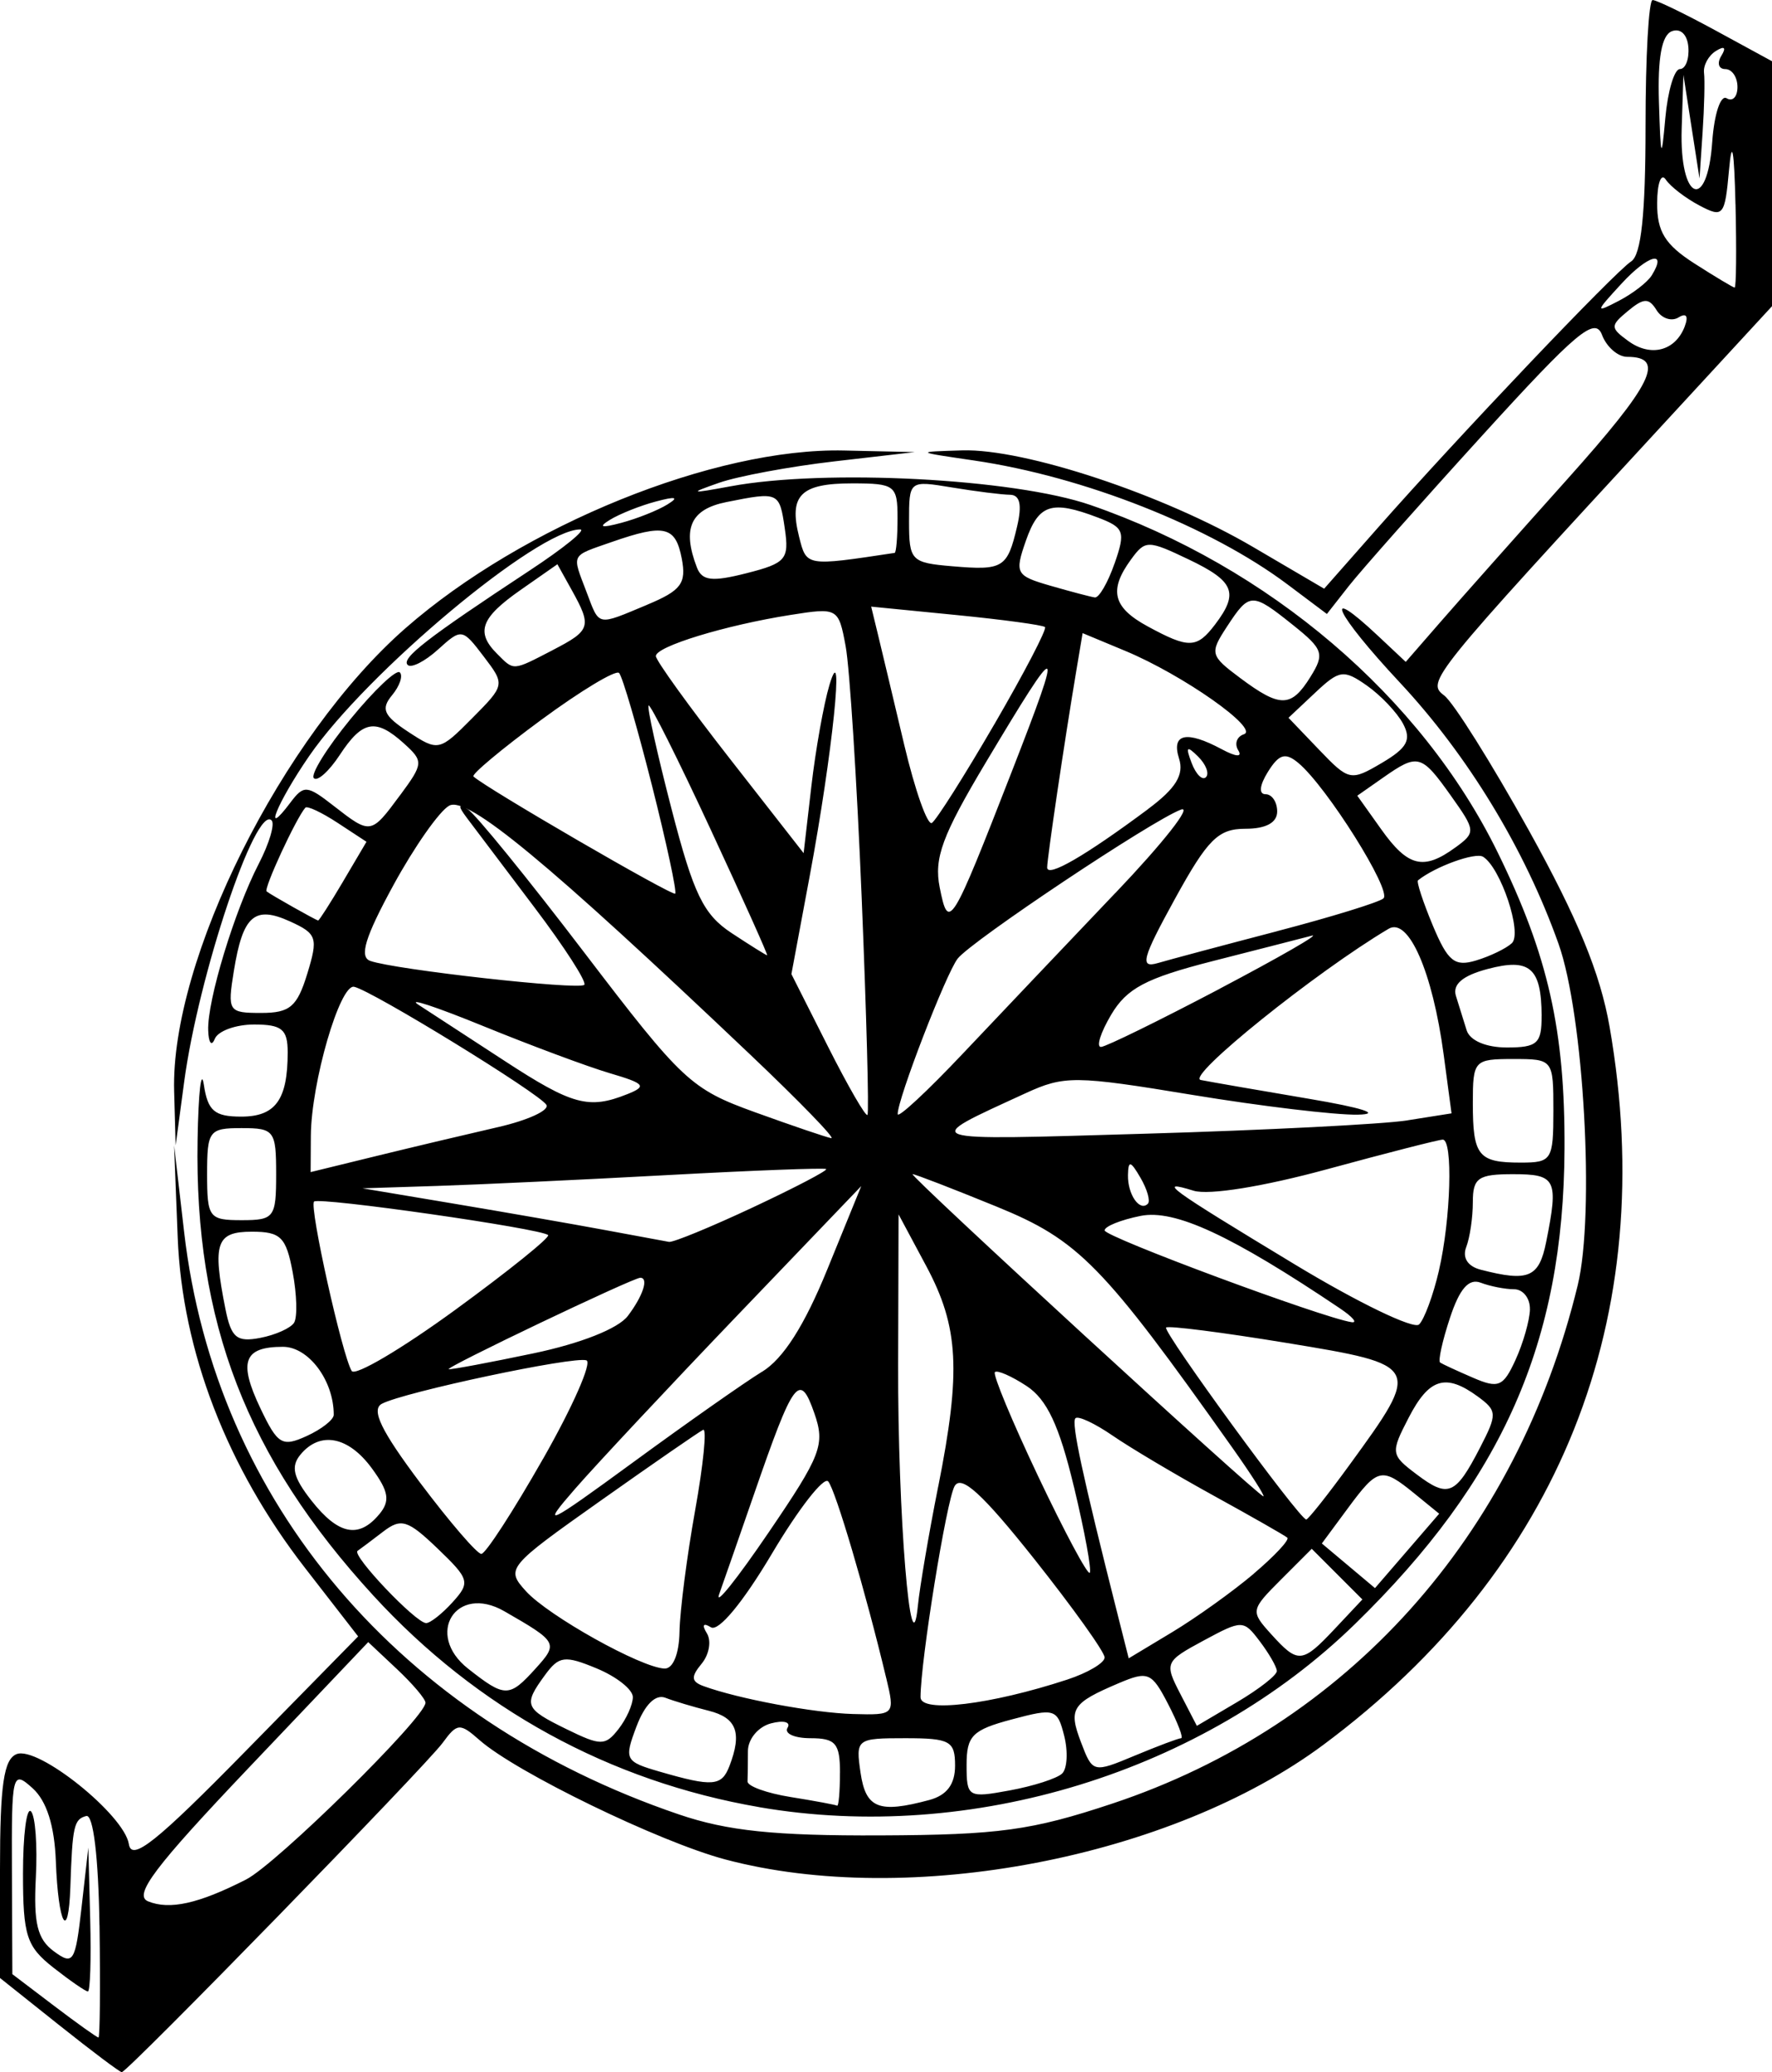 <?xml version="1.0" encoding="UTF-8" standalone="no"?>
<!-- Created with Inkscape (http://www.inkscape.org/) -->

<svg
   width="40.746mm"
   height="47.625mm"
   viewBox="0 0 40.746 47.625"
   version="1.1"
   id="svg5"
   xml:space="preserve"
   inkscape:version="1.2.1 (9c6d41e410, 2022-07-14)"
   sodipodi:docname="boussole.svg"
   xmlns:inkscape="http://www.inkscape.org/namespaces/inkscape"
   xmlns:sodipodi="http://sodipodi.sourceforge.net/DTD/sodipodi-0.dtd"
   xmlns="http://www.w3.org/2000/svg"
   xmlns:svg="http://www.w3.org/2000/svg"><sodipodi:namedview
     id="namedview7"
     pagecolor="#ffffff"
     bordercolor="#000000"
     borderopacity="0.25"
     inkscape:showpageshadow="2"
     inkscape:pageopacity="0.0"
     inkscape:pagecheckerboard="0"
     inkscape:deskcolor="#d1d1d1"
     inkscape:document-units="mm"
     showgrid="false"
     inkscape:zoom="0.74085926"
     inkscape:cx="-41.168413"
     inkscape:cy="-210.56631"
     inkscape:window-width="1920"
     inkscape:window-height="1017"
     inkscape:window-x="-8"
     inkscape:window-y="-8"
     inkscape:window-maximized="1"
     inkscape:current-layer="layer1" /><defs
     id="defs2"><clipPath
       clipPathUnits="userSpaceOnUse"
       id="clipPath976"><rect
         style="fill:none;stroke-width:1.1"
         id="rect978"
         width="91.731"
         height="118.18"
         x="92.177"
         y="-7.971" /></clipPath></defs><g
     inkscape:label="Calque 1"
     inkscape:groupmode="layer"
     id="layer1"
     transform="translate(-72.406,-150.167)"><path
       style="fill:#000000;stroke-width:0.265"
       d="m 73.763,196.711 -1.357,-1.081 v -2.499 c 0,-1.939 0.086,-2.532 0.384,-2.647 0.496,-0.19 2.474,1.397 2.579,2.069 0.063,0.407 0.632,-0.046 2.676,-2.129 l 2.596,-2.645 -1.22,-1.572 c -1.797,-2.314 -2.826,-4.984 -2.929,-7.598 l -0.083,-2.117 0.231,1.994 c 0.719,6.211 4.963,11.204 11.378,13.385 1.115,0.379 2.198,0.492 4.63,0.482 2.725,-0.011 3.481,-0.115 5.334,-0.731 5.403,-1.797 9.299,-6.135 10.703,-11.916 0.396,-1.633 0.139,-6.214 -0.441,-7.844 -0.774,-2.177 -2.084,-4.333 -3.654,-6.012 -1.485,-1.59 -1.82,-2.31 -0.494,-1.065 l 0.634,0.595 0.806,-0.926 c 0.443,-0.509 1.746,-1.975 2.895,-3.257 1.98,-2.209 2.285,-2.828 1.392,-2.828 -0.214,0 -0.475,-0.227 -0.58,-0.505 -0.16,-0.427 -0.588,-0.068 -2.756,2.315 -1.412,1.551 -2.792,3.108 -3.068,3.46 l -0.502,0.64 -0.901,-0.676 c -1.775,-1.332 -4.685,-2.482 -7.221,-2.853 -1.352,-0.198 -1.353,-0.198 -0.262,-0.231 1.437,-0.043 4.635,1.018 6.682,2.218 l 1.639,0.961 1.241,-1.407 c 1.844,-2.091 5.439,-5.87 5.818,-6.115 0.231,-0.149 0.331,-1.083 0.331,-3.111 0,-1.593 0.073,-2.897 0.163,-2.897 0.089,0 0.744,0.317 1.455,0.704 l 1.293,0.704 v 2.813 2.813 l -2.447,2.653 c -5.42,5.874 -5.509,5.985 -5.094,6.297 0.212,0.159 1.088,1.554 1.946,3.099 1.122,2.021 1.644,3.289 1.858,4.52 1.163,6.679 -1.14,12.453 -6.581,16.499 -3.497,2.6 -9.539,3.757 -13.756,2.635 -1.515,-0.403 -4.809,-2.002 -5.649,-2.743 -0.451,-0.397 -0.514,-0.393 -0.848,0.064 -0.395,0.54 -7.247,7.569 -7.378,7.569 -0.045,0 -0.692,-0.486 -1.439,-1.081 z m 0.93,-2.293 c -0.023,-1.571 -0.142,-2.553 -0.303,-2.511 -0.284,0.074 -0.319,0.231 -0.366,1.629 -0.044,1.292 -0.278,0.877 -0.334,-0.589 -0.031,-0.819 -0.211,-1.385 -0.533,-1.677 -0.469,-0.424 -0.486,-0.355 -0.477,1.916 l 0.01,2.356 0.959,0.728 c 0.527,0.4 0.987,0.728 1.021,0.728 0.034,0 0.045,-1.161 0.024,-2.58 z m -1.061,0.973 c -0.617,-0.485 -0.697,-0.734 -0.697,-2.161 0,-0.887 0.082,-1.53 0.183,-1.43 0.1,0.1 0.151,0.785 0.112,1.521 -0.055,1.045 0.035,1.417 0.413,1.695 0.449,0.33 0.495,0.257 0.639,-1.014 l 0.155,-1.37 0.043,1.654 c 0.024,0.91 -3.44e-4,1.654 -0.053,1.654 -0.053,0 -0.41,-0.247 -0.794,-0.548 z m 4.432,-2.024 c 0.704,-0.359 4.113,-3.715 4.126,-4.062 0.003,-0.084 -0.292,-0.432 -0.656,-0.774 l -0.661,-0.621 -2.748,2.89 c -2.162,2.274 -2.656,2.928 -2.315,3.068 0.496,0.203 1.163,0.055 2.254,-0.501 z m 33.08,-35.694 c 0.092,-0.241 0.038,-0.321 -0.141,-0.21 -0.16,0.099 -0.388,0.024 -0.506,-0.168 -0.176,-0.285 -0.294,-0.282 -0.656,0.018 -0.411,0.341 -0.411,0.388 0.006,0.692 0.515,0.376 1.081,0.231 1.298,-0.333 z m -0.758,-1.175 c 0.369,-0.597 -0.085,-0.474 -0.694,0.188 -0.611,0.664 -0.613,0.682 -0.06,0.394 0.319,-0.166 0.659,-0.428 0.754,-0.583 z m 1.926,-1.635 c -0.03,-1.267 -0.081,-1.536 -0.148,-0.793 -0.096,1.065 -0.133,1.109 -0.681,0.82 -0.319,-0.168 -0.668,-0.436 -0.774,-0.596 -0.107,-0.16 -0.196,0.084 -0.198,0.543 -0.003,0.654 0.182,0.953 0.856,1.385 0.473,0.303 0.89,0.553 0.926,0.555 0.036,0.002 0.045,-0.859 0.02,-1.914 z m -0.204,-2.438 c 0.137,0.085 0.25,-0.031 0.25,-0.258 0,-0.227 -0.126,-0.412 -0.28,-0.412 -0.154,0 -0.195,-0.137 -0.091,-0.305 0.118,-0.192 0.072,-0.234 -0.124,-0.112 -0.172,0.106 -0.295,0.333 -0.274,0.504 0.021,0.171 0.006,0.787 -0.033,1.369 l -0.071,1.058 -0.185,-1.191 -0.185,-1.191 -0.04,1.235 c -0.053,1.657 0.588,1.934 0.703,0.304 0.045,-0.639 0.193,-1.086 0.331,-1 z m -1.074,-0.671 c 0.128,0 0.216,-0.225 0.195,-0.5 -0.022,-0.292 -0.18,-0.445 -0.38,-0.369 -0.233,0.089 -0.328,0.611 -0.297,1.625 0.041,1.322 0.058,1.364 0.147,0.369 0.056,-0.618 0.206,-1.124 0.334,-1.124 z m -21.165,39.95 c -3.447,-0.593 -6.493,-2.262 -8.878,-4.863 -2.916,-3.181 -4.116,-6.293 -4.042,-10.48 0.019,-1.091 0.085,-1.657 0.145,-1.257 0.09,0.596 0.245,0.728 0.858,0.728 0.789,0 1.069,-0.387 1.069,-1.477 0,-0.53 -0.132,-0.64 -0.772,-0.64 -0.424,0 -0.832,0.149 -0.905,0.331 -0.073,0.182 -0.142,0.093 -0.151,-0.198 -0.023,-0.683 0.605,-2.751 1.166,-3.834 0.24,-0.465 0.372,-0.911 0.292,-0.991 -0.366,-0.366 -1.685,3.576 -2.011,6.015 l -0.195,1.455 -0.035,-1.243 c -0.084,-3.022 2.487,-8.166 5.321,-10.645 2.704,-2.366 7.108,-4.149 10.084,-4.083 l 1.626,0.036 -1.852,0.214 c -1.019,0.118 -2.209,0.339 -2.646,0.491 -0.706,0.247 -0.677,0.255 0.265,0.081 2.172,-0.403 6.511,-0.178 8.271,0.43 4.104,1.417 7.611,4.407 9.365,7.985 1.161,2.367 1.55,4.092 1.537,6.814 -0.021,4.436 -1.418,7.606 -4.813,10.917 -3.496,3.411 -8.831,5.052 -13.699,4.215 z m 1.852,-0.791 c 0,-0.675 -0.101,-0.794 -0.677,-0.794 -0.372,0 -0.61,-0.108 -0.529,-0.24 0.082,-0.132 -0.09,-0.178 -0.381,-0.101 -0.293,0.077 -0.53,0.361 -0.53,0.637 0,0.274 -0.004,0.588 -0.009,0.697 -0.005,0.109 0.442,0.271 0.992,0.359 0.551,0.088 1.031,0.178 1.067,0.198 0.036,0.021 0.066,-0.32 0.066,-0.756 z m 2.051,0.627 c 0.406,-0.109 0.595,-0.36 0.595,-0.79 0,-0.567 -0.115,-0.631 -1.145,-0.631 -1.121,0 -1.142,0.016 -1.028,0.794 0.12,0.819 0.419,0.938 1.578,0.627 z m 3.057,-0.609 c 0.117,-0.113 0.139,-0.502 0.048,-0.864 -0.157,-0.625 -0.217,-0.644 -1.205,-0.38 -0.908,0.242 -1.04,0.375 -1.04,1.046 0,0.744 0.032,0.763 0.992,0.586 0.546,-0.1 1.088,-0.275 1.205,-0.388 z m -7.65,-0.172 c 0.295,-0.768 0.166,-1.11 -0.476,-1.271 -0.35,-0.088 -0.8,-0.222 -0.998,-0.299 -0.227,-0.087 -0.474,0.159 -0.663,0.659 -0.288,0.764 -0.266,0.808 0.535,1.04 1.218,0.353 1.423,0.336 1.602,-0.129 z m 10.386,-0.64 c 0.059,0 -0.076,-0.354 -0.3,-0.787 -0.376,-0.727 -0.461,-0.763 -1.131,-0.479 -1.084,0.461 -1.165,0.587 -0.871,1.36 0.267,0.703 0.279,0.706 1.233,0.308 0.53,-0.221 1.011,-0.402 1.07,-0.402 z m -12.607,-0.945 c 0,-0.173 -0.373,-0.469 -0.829,-0.658 -0.738,-0.306 -0.869,-0.289 -1.191,0.151 -0.505,0.69 -0.472,0.772 0.498,1.246 0.786,0.384 0.888,0.384 1.191,-0.003 0.182,-0.232 0.331,-0.564 0.331,-0.737 z m 14.808,-0.603 c -0.005,-0.095 -0.181,-0.401 -0.392,-0.679 -0.375,-0.496 -0.404,-0.496 -1.295,-0.016 -0.885,0.477 -0.901,0.512 -0.532,1.225 l 0.38,0.734 0.924,-0.545 c 0.508,-0.3 0.921,-0.623 0.916,-0.718 z m -8.984,0.158 c -0.468,-1.96 -1.163,-4.314 -1.332,-4.512 -0.1,-0.117 -0.682,0.63 -1.294,1.66 -0.665,1.12 -1.229,1.8 -1.402,1.693 -0.178,-0.11 -0.214,-0.057 -0.094,0.138 0.108,0.174 0.053,0.489 -0.121,0.699 -0.249,0.3 -0.24,0.41 0.043,0.514 0.805,0.294 2.534,0.617 3.442,0.642 0.957,0.026 0.963,0.02 0.759,-0.833 z m 4.164,0.043 c 0.473,-0.155 0.86,-0.384 0.86,-0.509 0,-0.125 -0.73,-1.145 -1.621,-2.267 -1.186,-1.492 -1.677,-1.941 -1.829,-1.67 -0.188,0.336 -0.783,4.021 -0.783,4.851 0,0.367 1.607,0.174 3.373,-0.405 z m -12.222,-0.257 c 0.523,-0.578 0.507,-0.609 -0.723,-1.315 -1.106,-0.635 -1.838,0.529 -0.831,1.321 0.85,0.669 0.944,0.668 1.554,-0.006 z m 3.307,-0.844 c 0.008,-0.473 0.169,-1.727 0.359,-2.788 0.19,-1.06 0.273,-1.894 0.184,-1.852 -0.088,0.042 -1.149,0.774 -2.356,1.628 -2.151,1.521 -2.186,1.563 -1.72,2.079 0.514,0.568 2.648,1.76 3.188,1.78 0.197,0.007 0.336,-0.337 0.345,-0.848 z m 13.204,-1.334 c 0.479,-0.406 0.827,-0.778 0.772,-0.827 -0.055,-0.049 -0.814,-0.482 -1.687,-0.962 -0.873,-0.48 -1.922,-1.103 -2.33,-1.384 -0.409,-0.281 -0.793,-0.461 -0.855,-0.399 -0.1,0.1 0.157,1.293 0.972,4.518 l 0.253,1 1.002,-0.603 c 0.551,-0.332 1.394,-0.935 1.873,-1.341 z m 1.87,1.261 0.628,-0.668 -0.582,-0.582 -0.582,-0.582 -0.711,0.711 c -0.695,0.695 -0.7,0.723 -0.223,1.25 0.621,0.686 0.712,0.678 1.47,-0.129 z m -9.125,-3.263 c 0.528,-2.654 0.473,-3.669 -0.274,-5.065 l -0.638,-1.191 -0.01,3.44 c -0.01,3.45 0.294,7.16 0.454,5.556 0.044,-0.437 0.254,-1.67 0.467,-2.74 z m -11.165,2.656 c 0.409,-0.452 0.387,-0.528 -0.346,-1.231 -0.688,-0.659 -0.839,-0.706 -1.255,-0.387 -0.26,0.199 -0.523,0.397 -0.586,0.44 -0.143,0.098 1.341,1.66 1.577,1.66 0.096,0 0.37,-0.217 0.61,-0.482 z m 8.315,-4.345 c -0.335,-0.96 -0.473,-0.775 -1.385,1.862 -0.338,0.976 -0.699,2.012 -0.803,2.303 -0.104,0.291 0.408,-0.348 1.138,-1.421 1.213,-1.782 1.303,-2.018 1.05,-2.745 z m 13.801,1.85 c -0.756,-0.615 -0.842,-0.596 -1.535,0.342 l -0.595,0.805 0.611,0.513 0.611,0.513 0.738,-0.855 0.738,-0.855 z m -7.833,-0.164 c -0.336,-1.402 -0.619,-2.002 -1.087,-2.309 -0.348,-0.228 -0.676,-0.371 -0.728,-0.318 -0.053,0.053 0.396,1.132 0.997,2.399 0.601,1.267 1.133,2.262 1.183,2.213 0.05,-0.05 -0.114,-0.943 -0.364,-1.985 z m -12.206,-0.632 c 0.683,-1.199 1.132,-2.219 0.999,-2.266 -0.285,-0.101 -4.199,0.73 -4.704,0.998 -0.253,0.135 -0.017,0.622 0.882,1.819 0.676,0.899 1.308,1.633 1.405,1.632 0.097,-0.001 0.735,-0.984 1.417,-2.183 z m -3.765,1.272 c 0.254,-0.306 0.22,-0.521 -0.166,-1.05 -0.539,-0.74 -1.192,-0.869 -1.645,-0.323 -0.228,0.275 -0.169,0.524 0.251,1.058 0.618,0.786 1.089,0.881 1.559,0.315 z m 8.802,-3.275 c 0.488,-0.299 0.974,-1.061 1.501,-2.355 l 0.78,-1.913 -2.848,2.971 c -1.566,1.634 -3.244,3.427 -3.729,3.983 -0.803,0.922 -0.683,0.867 1.347,-0.617 1.225,-0.896 2.552,-1.828 2.949,-2.071 z m 13.51,2.138 c 1.658,-2.277 1.651,-2.292 -1.439,-2.8 -1.481,-0.243 -2.732,-0.403 -2.78,-0.355 -0.088,0.088 3.07,4.412 3.222,4.412 0.045,0 0.494,-0.566 0.997,-1.257 z m -2.699,-0.397 c -2.979,-4.206 -3.528,-4.767 -5.421,-5.539 -1.004,-0.41 -1.872,-0.745 -1.929,-0.745 -0.116,0 7.945,7.4 8.067,7.405 0.043,0.002 -0.279,-0.503 -0.717,-1.121 z m 5.699,0.002 c 0.398,-0.771 0.395,-0.847 -0.052,-1.174 -0.739,-0.54 -1.12,-0.423 -1.59,0.487 -0.419,0.81 -0.413,0.852 0.184,1.302 0.727,0.549 0.893,0.479 1.458,-0.615 z m -26.359,-0.755 c 0,-0.789 -0.579,-1.562 -1.168,-1.562 -0.904,0 -1.029,0.341 -0.518,1.414 0.397,0.833 0.499,0.894 1.063,0.637 0.343,-0.156 0.623,-0.376 0.623,-0.489 z m 27.505,-2.422 c 0.007,-0.255 -0.157,-0.463 -0.363,-0.463 -0.206,0 -0.552,-0.068 -0.767,-0.15 -0.275,-0.106 -0.487,0.136 -0.709,0.811 -0.175,0.529 -0.276,0.99 -0.225,1.024 0.051,0.034 0.39,0.191 0.754,0.348 0.588,0.254 0.697,0.208 0.98,-0.411 0.175,-0.383 0.324,-0.905 0.331,-1.16 z m -22.576,-1.708 c -0.149,-0.149 -5.271,-0.882 -5.382,-0.77 -0.114,0.114 0.648,3.54 0.866,3.893 0.078,0.126 1.146,-0.505 2.375,-1.4 1.229,-0.896 2.192,-1.671 2.141,-1.722 z m -0.341,2.719 c 1.091,-0.228 1.954,-0.57 2.174,-0.86 0.35,-0.462 0.486,-0.878 0.287,-0.878 -0.169,0 -4.54,2.086 -4.403,2.102 0.073,0.008 0.947,-0.155 1.942,-0.364 z M 79.169,180.567 c 0.078,-0.126 0.063,-0.647 -0.033,-1.159 -0.152,-0.809 -0.274,-0.931 -0.939,-0.931 -0.821,0 -0.91,0.261 -0.607,1.778 0.132,0.66 0.26,0.766 0.798,0.663 0.352,-0.067 0.704,-0.225 0.782,-0.351 z m 26.324,-1.197 c 0.274,-1.181 0.327,-3.009 0.088,-3.009 -0.089,0 -1.282,0.305 -2.651,0.678 -1.475,0.402 -2.728,0.604 -3.078,0.496 -0.862,-0.265 -0.607,-0.079 2.32,1.69 1.455,0.88 2.744,1.503 2.865,1.384 0.12,-0.118 0.326,-0.676 0.457,-1.24 z m -2.27,0.873 c -2.504,-1.684 -3.804,-2.287 -4.591,-2.129 -0.454,0.091 -0.826,0.241 -0.826,0.333 0,0.149 5.028,2.016 5.681,2.11 0.142,0.02 0.022,-0.121 -0.265,-0.314 z m 4.737,-1.534 c 0.287,-1.435 0.228,-1.554 -0.761,-1.554 -0.803,0 -0.926,0.085 -0.926,0.64 0,0.352 -0.068,0.818 -0.152,1.035 -0.094,0.244 0.033,0.443 0.331,0.52 1.103,0.285 1.343,0.183 1.508,-0.641 z m -18.24,-0.792 c 0.969,-0.454 1.727,-0.85 1.683,-0.88 -0.044,-0.03 -1.687,0.032 -3.651,0.139 -1.965,0.107 -4.346,0.219 -5.292,0.249 l -1.72,0.055 2.117,0.355 c 1.164,0.195 2.712,0.465 3.44,0.6 0.728,0.135 1.399,0.259 1.492,0.276 0.093,0.017 0.962,-0.34 1.931,-0.794 z m -10.964,-0.763 c 0,-1 -0.044,-1.058 -0.794,-1.058 -0.75,0 -0.794,0.059 -0.794,1.058 0,1 0.044,1.058 0.794,1.058 0.75,0 0.794,-0.059 0.794,-1.058 z m 19.876,0.086 c -0.231,-0.397 -0.282,-0.408 -0.289,-0.064 -0.009,0.446 0.27,0.847 0.457,0.659 0.062,-0.062 -0.014,-0.33 -0.168,-0.595 z M 83.851,176.075 c 0.692,-0.158 1.196,-0.39 1.119,-0.514 -0.165,-0.266 -4.011,-2.627 -4.421,-2.713 -0.327,-0.069 -0.987,2.201 -0.995,3.423 l -0.005,0.836 1.521,-0.372 c 0.837,-0.205 2.088,-0.501 2.78,-0.66 z m 24.274,-0.376 c 0,-1.184 -0.005,-1.191 -0.926,-1.191 -0.897,0 -0.926,0.032 -0.926,1.014 0,1.213 0.124,1.367 1.102,1.367 0.712,0 0.75,-0.06 0.75,-1.191 z m -18.458,-1.283 c -4.681,-4.444 -6.513,-5.959 -6.932,-5.731 -0.224,0.122 -0.803,0.947 -1.286,1.833 -0.649,1.19 -0.787,1.643 -0.529,1.735 0.57,0.202 4.797,0.674 4.921,0.55 0.063,-0.063 -0.454,-0.866 -1.149,-1.784 -0.695,-0.918 -1.392,-1.842 -1.549,-2.051 -0.21,-0.28 -0.204,-0.333 0.021,-0.198 0.169,0.101 1.374,1.582 2.678,3.292 2.255,2.955 2.449,3.136 3.927,3.67 0.855,0.309 1.643,0.577 1.751,0.595 0.108,0.019 -0.726,-0.841 -1.852,-1.91 z m 15.104,1.501 1.012,-0.16 -0.181,-1.352 c -0.255,-1.9 -0.808,-3.162 -1.266,-2.89 -1.673,0.992 -4.673,3.405 -4.32,3.475 0.234,0.046 1.351,0.24 2.482,0.431 1.24,0.209 1.689,0.354 1.13,0.366 -0.509,0.011 -2.222,-0.194 -3.807,-0.455 -2.697,-0.445 -2.942,-0.447 -3.836,-0.036 -2.439,1.121 -2.548,1.084 2.749,0.929 2.765,-0.081 5.482,-0.219 6.039,-0.307 z m -12.551,-5.113 c -0.111,-2.692 -0.277,-5.296 -0.369,-5.786 -0.164,-0.88 -0.18,-0.889 -1.273,-0.716 -1.496,0.236 -3.091,0.724 -3.091,0.945 0,0.099 0.764,1.159 1.699,2.355 l 1.699,2.174 0.178,-1.537 c 0.098,-0.845 0.285,-1.894 0.416,-2.33 0.356,-1.186 0.069,1.59 -0.452,4.382 l -0.423,2.265 0.84,1.664 c 0.462,0.915 0.871,1.623 0.909,1.572 0.038,-0.051 -0.022,-2.296 -0.133,-4.988 z m 5.835,-0.113 c 1.1,-1.154 1.778,-2.015 1.506,-1.915 -0.656,0.242 -4.807,3.011 -5.133,3.423 -0.267,0.338 -1.389,3.246 -1.38,3.575 0.003,0.104 0.681,-0.526 1.506,-1.399 0.826,-0.873 2.401,-2.531 3.5,-3.685 z m -11.23,4.627 c 0.464,-0.185 0.414,-0.245 -0.397,-0.484 -0.509,-0.15 -1.819,-0.638 -2.91,-1.083 -1.091,-0.445 -1.762,-0.666 -1.49,-0.49 0.272,0.176 1.165,0.758 1.984,1.292 1.552,1.012 1.932,1.116 2.812,0.765 z m 13.626,-2.425 c 1.382,-0.728 2.335,-1.276 2.117,-1.219 -0.218,0.057 -1.246,0.321 -2.283,0.585 -1.53,0.391 -1.97,0.624 -2.33,1.233 -0.244,0.413 -0.348,0.745 -0.23,0.738 0.117,-0.007 1.344,-0.609 2.727,-1.336 z m 7.404,0.622 c -0.006,-1.104 -0.271,-1.334 -1.243,-1.076 -0.574,0.152 -0.81,0.353 -0.728,0.618 0.067,0.216 0.178,0.571 0.246,0.789 0.074,0.238 0.445,0.397 0.926,0.397 0.7,0 0.802,-0.093 0.798,-0.728 z m -28.384,-0.965 c 0.254,-0.829 0.224,-0.922 -0.393,-1.203 -0.819,-0.373 -1.088,-0.138 -1.294,1.133 -0.151,0.933 -0.128,0.969 0.627,0.969 0.661,0 0.827,-0.141 1.06,-0.899 z m 22.303,-0.981 c 1.237,-0.323 2.337,-0.662 2.443,-0.752 0.203,-0.172 -1.307,-2.575 -1.958,-3.115 -0.297,-0.247 -0.442,-0.204 -0.697,0.204 -0.194,0.31 -0.216,0.516 -0.055,0.516 0.147,0 0.267,0.179 0.267,0.397 0,0.257 -0.258,0.397 -0.733,0.397 -0.624,0 -0.865,0.241 -1.621,1.616 -0.751,1.366 -0.812,1.594 -0.392,1.471 0.273,-0.08 1.509,-0.41 2.746,-0.733 z m 5.396,0.277 c 0.246,-0.229 -0.256,-1.736 -0.662,-1.987 -0.177,-0.109 -1.101,0.225 -1.496,0.542 -0.038,0.031 0.115,0.497 0.34,1.037 0.346,0.827 0.502,0.954 0.996,0.805 0.322,-0.097 0.692,-0.276 0.822,-0.397 z m -18.429,-2.627 c -0.743,-1.599 -1.382,-2.875 -1.421,-2.836 -0.039,0.039 0.2,1.116 0.532,2.395 0.503,1.941 0.729,2.408 1.375,2.834 0.425,0.28 0.794,0.511 0.819,0.512 0.025,10e-4 -0.562,-1.306 -1.305,-2.905 z m -8.444,1.204 0.536,-0.908 -0.665,-0.436 c -0.366,-0.24 -0.699,-0.396 -0.741,-0.348 -0.216,0.249 -0.964,1.866 -0.89,1.925 0.096,0.077 1.121,0.655 1.184,0.668 0.022,0.004 0.281,-0.401 0.576,-0.9 z m 15.386,-2.551 c 1.197,-3.073 1.132,-3.092 -0.609,-0.18 -1.003,1.678 -1.195,2.199 -1.06,2.874 0.203,1.015 0.259,0.924 1.669,-2.694 z m -8.29,0.331 c -0.338,-1.336 -0.676,-2.492 -0.752,-2.568 -0.076,-0.076 -0.881,0.409 -1.789,1.077 -0.908,0.668 -1.61,1.255 -1.559,1.302 0.274,0.259 4.576,2.757 4.639,2.693 0.041,-0.041 -0.201,-1.169 -0.539,-2.505 z m 11.415,0.557 c 0.637,-0.474 0.827,-0.785 0.71,-1.156 -0.183,-0.576 0.167,-0.653 0.982,-0.216 0.332,0.178 0.479,0.186 0.378,0.023 -0.091,-0.148 -0.033,-0.313 0.13,-0.367 0.367,-0.122 -1.405,-1.367 -2.728,-1.917 l -0.98,-0.408 -0.144,0.859 c -0.271,1.614 -0.669,4.298 -0.671,4.527 -0.002,0.242 0.876,-0.266 2.324,-1.344 z m 7.061,0.888 c 0.476,-0.348 0.472,-0.387 -0.1,-1.191 -0.68,-0.956 -0.759,-0.977 -1.56,-0.416 l -0.593,0.415 0.552,0.775 c 0.613,0.861 0.972,0.948 1.701,0.416 z m -24.266,-1.199 c 0.54,-0.731 0.545,-0.784 0.095,-1.191 -0.651,-0.589 -0.957,-0.535 -1.478,0.259 -0.247,0.376 -0.515,0.618 -0.597,0.536 -0.082,-0.082 0.298,-0.694 0.844,-1.36 0.546,-0.667 1.056,-1.149 1.133,-1.071 0.077,0.077 -0.004,0.314 -0.18,0.526 -0.261,0.314 -0.191,0.47 0.378,0.843 0.684,0.448 0.713,0.442 1.462,-0.313 0.761,-0.767 0.763,-0.773 0.266,-1.425 -0.49,-0.644 -0.507,-0.647 -1.049,-0.156 -0.303,0.274 -0.617,0.433 -0.697,0.353 -0.153,-0.153 0.44,-0.613 2.803,-2.169 0.79,-0.52 1.313,-0.945 1.163,-0.945 -0.976,0 -4.908,3.287 -6.23,5.207 -0.741,1.076 -1.092,1.948 -0.431,1.069 0.306,-0.406 0.381,-0.401 0.992,0.076 0.853,0.664 0.858,0.663 1.524,-0.238 z m 13.666,-1.632 c 0.688,-1.184 1.213,-2.19 1.166,-2.237 -0.047,-0.046 -0.965,-0.171 -2.041,-0.277 l -1.956,-0.193 0.154,0.633 c 0.085,0.348 0.357,1.493 0.606,2.543 0.249,1.05 0.535,1.859 0.636,1.796 0.101,-0.063 0.747,-1.082 1.435,-2.266 z m 4.686,0.739 c -0.261,-0.259 -0.292,-0.229 -0.148,0.148 0.099,0.261 0.247,0.408 0.329,0.326 0.082,-0.082 1.7e-4,-0.295 -0.181,-0.474 z m 4.712,-0.757 c -0.138,-0.257 -0.512,-0.651 -0.831,-0.875 -0.535,-0.374 -0.629,-0.361 -1.191,0.167 l -0.611,0.574 0.705,0.736 c 0.685,0.715 0.726,0.723 1.442,0.301 0.585,-0.345 0.685,-0.532 0.486,-0.903 z m -2.128,-1.075 c 0.33,-0.528 0.294,-0.635 -0.399,-1.189 -0.948,-0.758 -1.002,-0.757 -1.519,0.032 -0.403,0.615 -0.389,0.668 0.3,1.182 0.924,0.69 1.175,0.686 1.618,-0.024 z m -17.42,-0.617 c 0.872,-0.451 0.9,-0.539 0.433,-1.379 l -0.329,-0.592 -0.848,0.592 c -0.914,0.639 -1.036,0.969 -0.539,1.466 0.395,0.395 0.346,0.398 1.283,-0.086 z m 15.229,-0.589 c 0.55,-0.725 0.441,-0.992 -0.612,-1.494 -0.937,-0.447 -0.995,-0.447 -1.323,0.002 -0.517,0.707 -0.418,1.104 0.385,1.539 0.947,0.514 1.128,0.508 1.55,-0.047 z m -13.06,-0.452 c 0.781,-0.326 0.904,-0.49 0.795,-1.058 -0.143,-0.747 -0.396,-0.807 -1.615,-0.382 -0.951,0.332 -0.914,0.257 -0.575,1.148 0.303,0.798 0.225,0.781 1.395,0.293 z m 10.747,-0.947 c 0.256,-0.735 0.223,-0.826 -0.388,-1.058 -1.061,-0.403 -1.358,-0.307 -1.652,0.536 -0.261,0.749 -0.232,0.803 0.569,1.034 0.465,0.134 0.923,0.255 1.017,0.268 0.095,0.013 0.299,-0.338 0.453,-0.78 z m -7.583,-0.803 c -0.124,-0.844 -0.137,-0.85 -1.343,-0.609 -0.823,0.165 -1.022,0.605 -0.679,1.501 0.118,0.309 0.348,0.336 1.142,0.134 0.906,-0.23 0.984,-0.32 0.88,-1.026 z m 5.341,-0.046 c 0.118,-0.501 0.067,-0.729 -0.164,-0.731 -0.185,-0.002 -0.782,-0.077 -1.328,-0.167 -0.992,-0.164 -0.992,-0.164 -0.992,0.781 0,0.9 0.047,0.949 0.992,1.029 1.171,0.1 1.268,0.041 1.492,-0.912 z m -2.815,0.605 c 0.036,-0.006 0.066,-0.367 0.066,-0.804 0,-0.748 -0.061,-0.794 -1.043,-0.794 -1.187,0 -1.46,0.274 -1.221,1.226 0.172,0.684 0.151,0.681 2.198,0.372 z m -5.226,-1.113 c 0.276,-0.17 0.195,-0.191 -0.265,-0.068 -0.364,0.097 -0.84,0.287 -1.058,0.422 -0.276,0.17 -0.195,0.191 0.265,0.068 0.364,-0.097 0.84,-0.287 1.058,-0.422 z"
       id="path1085"
       sodipodi:nodetypes="ccsssscsscsssssssscsssssscsssscssssscccssscssssscccssssccssccsssssscssssssscsssccsscccssssssssscscsscsssssccccssccsssssscssssssssssscssscsscssssccssssscscsssssssssssssssssssssssssscssscccsssscssssssssssssssssssscsscccssssccsssssscssscccssscscssccssssssssssssscccccssssssssssscsssssssscsssssssssssscsscssssssssscsssssscsssssssscssssscsssssssssscssccssssssscsscsssssssssscssssscscsssssssssssssssssssssccsscssscsscssssscssscssssssssssssssssssscscscsscssssscssssssssccsssssssssscsscssscssssssssssssssssscsssccscscccssssssssssssssscccssscssssssssssscssssssssscscsscccscsccssssssssssssssssscsssssssssssssss" /></g></svg>
